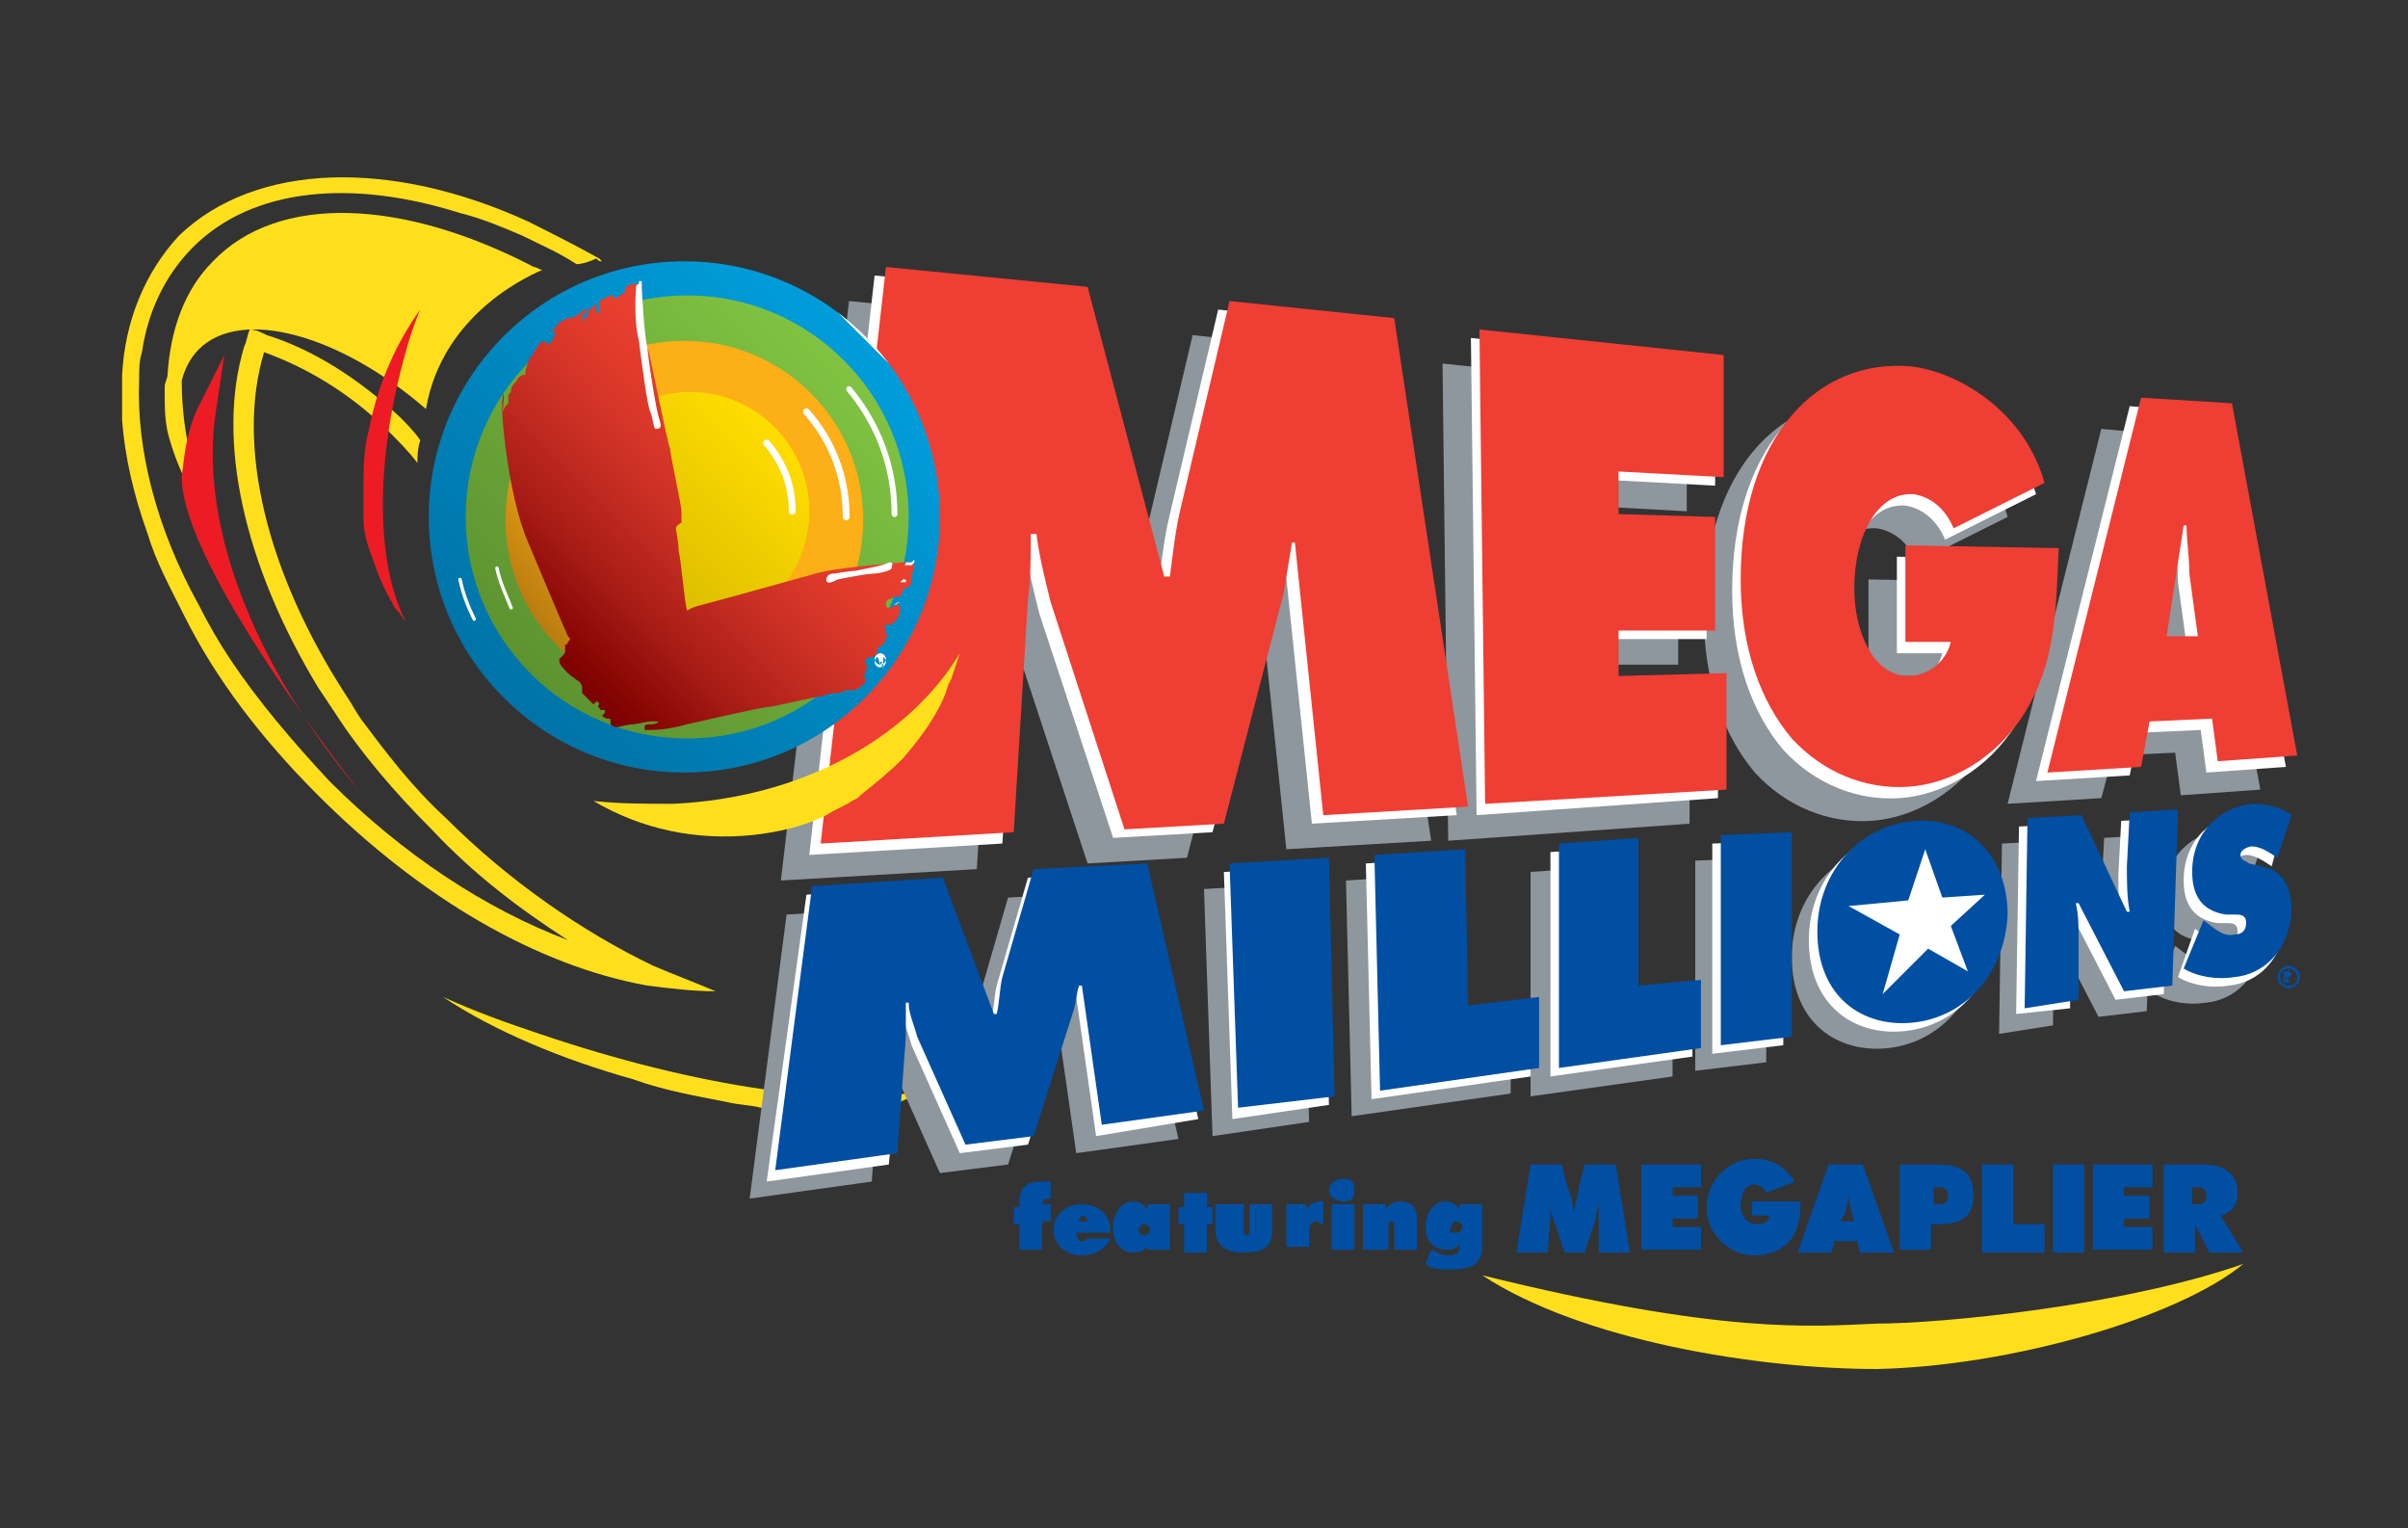 <svg version="1.1" id="Layer_1" xmlns="http://www.w3.org/2000/svg" xmlns:xlink="http://www.w3.org/1999/xlink" x="0px" y="0px"
	 viewBox="0 0 84.8 53.8" enable-background="new 0 0 84.8 53.8" xml:space="preserve">
<rect x="0" y="0" width="84.8" height="53.8" fill="#333333" stroke="none"/>
<g>
	<path fill="#FFDF1C" d="M19,36.4c-1.2-0.4-2.3-0.8-3.4-1.3c1.8,1.2,4.2,2.2,6.7,2.9c1.1,0.4,2.3,0.6,3.3,0.8
		c0.4,0.1,0.8,0.1,1.2,0.2c0,0,0.3,0,0.3,0l0.1,0c0.7,0.1,1.5,0.1,2.1,0.1c0.9,0,1.7-0.1,2.4-0.3c0,0,0.2-0.1,0.2-0.1l0,0
		c0,0,0.1,0,0.1,0c0.2-0.1,0.4-0.2,0.5-0.3C29.7,39,24.6,38.3,19,36.4z"/>
</g>
<g>
	<path fill="#8E979D" d="M29.9,10.6l7.1,0.7l0,0l2.7,10.2l0,0l0.2,0l0,0c0.1-0.8,0.2-1.7,0.4-2.5l0,0l1.7-7.2l0,0l5.8,0.6l0,0
		l2.6,17.2l0,0l-5.1,0.3l0,0l-1-9.6l0,0l-0.1,0l0,0c-0.1,0.6-0.2,1.2-0.3,1.8l0,0l-2.1,8.1l0,0l-3.5,0.2l0,0l-2.6-7.9l0,0
		c-0.2-0.8-0.4-1.6-0.5-2.4l0,0l-0.2,0l0,0c0,0.8,0,1.6-0.1,2.3l0,0l-0.5,8.2l0,0L27.5,31l0,0L29.9,10.6z"/>
	<path fill="#8E979D" d="M50.8,12.8l8.6,0.9l0,0l0,4.3l0,0l-3.7-0.2l0,0l0,1.5l0,0l3.4,0.1l0,0l0,4l0,0l-3.4,0l0,0l0,1.6l0,0
		l3.8-0.1l0,0l0,4.1l0,0L51,29.6l0,0L50.8,12.8z"/>
	<path fill="#8E979D" d="M71.2,20.5c-0.1,2.2-0.1,4-1.2,5.8l0,0c-1,1.6-2.6,2.5-4.1,2.6l0,0c-1.5,0.1-3-0.5-4.1-1.7l0,0
		c-1.1-1.3-1.8-3.2-1.8-5.6l0,0c0-5,2.7-7.8,6-7.5l0,0c1.7,0.2,4,1.6,4.7,4.1l0,0l-3.2,1.6l0,0c-0.3-0.7-0.8-1.1-1.4-1.2l0,0
		c-1.3-0.1-2.1,1.5-2.1,3.3l0,0c0,1.6,0.7,3.1,1.9,3.1l0,0c0.6,0,1.3-0.4,1.5-1.2l0,0l-1.6,0l0,0l0-3.4l0,0L71.2,20.5z"/>
	<path fill="#8E979D" d="M75,23.6l0.6-3.9l0,0l0.1,0l0,0c0,0.5,0.1,1.1,0.2,1.7l0,0l0.3,2.2l0,0L75,23.6z M74.4,26.6l2.2-0.1l0,0
		l0.2,1.5l0,0l2.8-0.2l0,0l-2.3-12.4l0,0l-3.3-0.3l0,0l-3.3,13.2l0,0l3.3-0.2l0,0L74.4,26.6z"/>
</g>
<g>
	<path fill="#8E979D" d="M42.4,31.3l3.5-0.2l0,0l0.2,8.4l0,0L42.7,40l0,0L42.4,31.3z"/>
	<path fill="#8E979D" d="M47.4,31l3.2-0.2l0,0l0.1,5.5l0,0l2.5-0.3l0,0l0,2.5l0,0l-5.6,0.8l0,0L47.4,31z"/>
	<path fill="#8E979D" d="M53.9,30.7l2.8-0.2l0,0l0,5.2l0,0l2.2-0.2l0,0l0,2.4l0,0l-5,0.7l0,0L53.9,30.7z"/>
	<path fill="#8E979D" d="M59.7,30.3l2.5-0.1l0,0l0,7.2l0,0l-2.5,0.3l0,0L59.7,30.3z"/>
	<path fill="#8E979D" d="M66.5,32.1c0.7-0.1,1.1,0.5,1.1,1.2l0,0c0,0.8-0.5,1.3-1.1,1.4l0,0c-0.7,0.1-1.1-0.4-1.1-1.2l0,0
		C65.4,32.8,65.8,32.2,66.5,32.1z M66.6,29.8c-1.9,0.1-3.5,1.7-3.5,3.9l0,0c0,2.3,1.6,3.4,3.4,3.2l0,0c1.8-0.2,3.2-1.7,3.3-3.8l0,0
		C69.8,31,68.4,29.7,66.6,29.8z"/>
	<path fill="#8E979D" d="M70.5,29.7l1.9-0.1l0,0L74,33l0,0l0.1,0l0,0c-0.1-0.5-0.1-1.1-0.1-1.6l0,0l0.1-1.9l0,0l1.7-0.1l0,0
		l-0.2,6.2l0,0l-1.7,0.2l0,0l-1.6-3.1l0,0l-0.1,0l0,0c0.1,0.4,0.1,0.8,0.1,1.3l0,0l0,2.1l0,0l-1.9,0.3l0,0L70.5,29.7z"/>
	<path fill="#8E979D" d="M76.6,33.3L76.6,33.3L76.6,33.3c0.4,0.3,0.7,0.6,1.1,0.5l0,0c0.2,0,0.4-0.1,0.4-0.4l0,0
		c0-0.3-0.2-0.3-0.4-0.3l0,0l-0.3,0l0,0c-0.7-0.1-1.2-0.5-1.2-1.5l0,0c0-1.5,1.1-2.3,2.1-2.4l0,0c0.5,0,1,0.1,1.4,0.4l0,0l-0.5,1.5
		l0,0c-0.3-0.2-0.6-0.4-0.9-0.4l0,0c-0.1,0-0.4,0.1-0.4,0.3l0,0c0,0.2,0.2,0.2,0.3,0.3l0,0l0.4,0.1l0,0c0.7,0.1,1.1,0.6,1.1,1.6l0,0
		c-0.1,1.4-1,2.2-2,2.3l0,0c-0.6,0.1-1.3,0-1.8-0.3l0,0L76.6,33.3z"/>
	<path fill="#8E979D" d="M27.7,32.2l4.6-0.3l0,0l1.8,4.8l0,0l0.1,0l0,0c0.1-0.4,0.1-0.9,0.2-1.3l0,0l1.1-3.8l0,0l4-0.2l0,0l2,8.7
		l0,0l-3.6,0.5l0,0l-0.7-4.9l0,0l-0.1,0l0,0c-0.1,0.3-0.1,0.6-0.2,0.9l0,0L35.5,41l0,0l-2.4,0.3l0,0l-1.7-3.8l0,0
		c-0.1-0.4-0.3-0.8-0.3-1.2l0,0l-0.1,0l0,0c0,0.4,0,0.8,0,1.2l0,0l-0.3,4.1l0,0l-4.3,0.6l0,0L27.7,32.2z"/>
</g>
<g>
	<path fill="#FFFFFF" d="M30.8,9.7l7.1,0.7l0,0l2.7,10.2l0,0l0.2,0l0,0c0.1-0.8,0.2-1.7,0.4-2.5l0,0l1.7-7.2l0,0l5.8,0.6l0,0
		l2.6,17.2l0,0l-5.1,0.3l0,0l-1-9.6l0,0l-0.1,0l0,0c-0.1,0.6-0.2,1.2-0.3,1.8l0,0l-2.1,8.1l0,0l-3.5,0.2l0,0l-2.6-7.9l0,0
		c-0.2-0.8-0.4-1.6-0.5-2.4l0,0l-0.2,0l0,0c0,0.8,0,1.6-0.1,2.3l0,0l-0.5,8.2l0,0l-6.8,0.4l0,0L30.8,9.7z"/>
	<path fill="#FFFFFF" d="M51.8,11.9l8.6,0.9l0,0l0,4.3l0,0l-3.7-0.2l0,0l0,1.5l0,0l3.4,0.1l0,0l0,4l0,0l-3.4,0l0,0l0,1.6l0,0
		l3.8-0.1l0,0l0,4.1l0,0L52,28.7l0,0L51.8,11.9z"/>
	<path fill="#FFFFFF" d="M72.2,19.7c-0.1,2.2-0.1,4-1.2,5.8l0,0c-1,1.6-2.6,2.5-4.1,2.6l0,0c-1.5,0.1-3-0.5-4.1-1.7l0,0
		c-1.1-1.3-1.8-3.2-1.8-5.6l0,0c0-5,2.7-7.8,6-7.5l0,0c1.7,0.2,4,1.6,4.7,4.1l0,0l-3.2,1.6l0,0c-0.3-0.7-0.8-1.1-1.4-1.2l0,0
		c-1.3-0.1-2.1,1.5-2.1,3.3l0,0c0,1.6,0.7,3.1,1.9,3.1l0,0c0.6,0,1.3-0.4,1.5-1.2l0,0l-1.6,0l0,0l0-3.4l0,0L72.2,19.7z"/>
	<path fill="#FFFFFF" d="M75.9,22.7l0.6-3.9l0,0l0.1,0l0,0c0,0.5,0.1,1.1,0.1,1.7l0,0l0.3,2.2l0,0L75.9,22.7z M75.3,25.8l2.2-0.1
		l0,0l0.2,1.5l0,0l2.8-0.2l0,0l-2.3-12.4l0,0L75,14.3l0,0l-3.3,13.2l0,0l3.3-0.2l0,0L75.3,25.8z"/>
</g>
<g>
	<path fill="#EF3E33" d="M31.2,9.4l7.1,0.7l0,0l2.7,10.2l0,0l0.2,0l0,0c0.1-0.8,0.2-1.7,0.4-2.5l0,0l1.7-7.2l0,0l5.8,0.6l0,0
		l2.6,17.2l0,0l-5.1,0.3l0,0l-1-9.6l0,0l-0.1,0l0,0c-0.1,0.6-0.2,1.2-0.3,1.8l0,0l-2.1,8.1l0,0l-3.5,0.2l0,0L37,21.2l0,0
		c-0.2-0.8-0.4-1.6-0.5-2.4l0,0l-0.2,0l0,0c0,0.8,0,1.6-0.1,2.3l0,0l-0.5,8.2l0,0l-6.8,0.4l0,0L31.2,9.4z"/>
	<path fill="#EF3E33" d="M52.1,11.6l8.6,0.9l0,0l0,4.3l0,0l-3.7-0.2l0,0l0,1.5l0,0l3.4,0.1l0,0l0,4l0,0l-3.4,0l0,0l0,1.6l0,0
		l3.8-0.1l0,0l0,4.1l0,0l-8.5,0.5l0,0L52.1,11.6z"/>
	<path fill="#EF3E33" d="M72.5,19.3c-0.1,2.2-0.1,4-1.2,5.8l0,0c-1,1.6-2.6,2.5-4.1,2.6l0,0c-1.5,0.1-3-0.5-4.1-1.7l0,0
		c-1.1-1.3-1.8-3.2-1.8-5.6l0,0c0-5,2.7-7.8,6-7.5l0,0c1.7,0.2,4,1.6,4.7,4.1l0,0l-3.2,1.6l0,0c-0.3-0.7-0.8-1.1-1.4-1.2l0,0
		c-1.3-0.1-2.1,1.5-2.1,3.3l0,0c0,1.6,0.7,3.1,1.9,3.1l0,0c0.6,0,1.3-0.4,1.5-1.2l0,0l-1.6,0l0,0l0-3.4l0,0L72.5,19.3z"/>
	<path fill="#EF3E33" d="M76.3,22.4l0.6-3.9l0,0l0.1,0l0,0c0,0.5,0.1,1.1,0.1,1.7l0,0l0.3,2.2l0,0L76.3,22.4z M75.7,25.4l2.2-0.1
		l0,0l0.2,1.5l0,0l2.8-0.2l0,0l-2.3-12.4l0,0L75.4,14l0,0l-3.3,13.2l0,0l3.3-0.2l0,0L75.7,25.4z"/>
</g>
<path fill="#FFDF1C" d="M4.3,13.2c0.1-1.9,0.8-3.6,2-4.9C9,5.7,13.8,5.6,18.6,7.8c0.8,0.4,1.6,0.8,2.5,1.3c0,0,0.1,0.1,0.1,0.1
	c-0.1,0-0.1,0-0.2-0.1c-0.2,0.1-0.5,0.2-0.7,0.2c-0.6-0.4-1.3-0.7-1.9-1c-0.7-0.3-1.4-0.6-2.2-0.8c-3.8-1.2-7.3-0.9-9.4,1.2
	c-1,1-1.6,2.3-1.8,3.7c-0.1,0.3-0.1,0.6-0.1,1c-0.1,2.4,0.6,5.2,2.1,7.9c0.3,0.6,0.7,1.3,1.1,1.9c1,1.5,2.2,2.9,3.5,4.3v0
	c2.6,2.6,5.5,4.5,8.4,5.6c-1.7-1.1-3.3-2.3-4.8-3.9c-1.3-1.3-2.5-2.7-3.4-4.1c-0.2-0.3-0.4-0.6-0.6-0.9c-2.6-4.3-3.6-8.7-2.6-12
	c0.1-0.2,0.1-0.4,0.2-0.6c0.2,0,0.4,0.1,0.6,0.2c1.6,0.5,3.2,1.5,4.7,2.9c0.2,0.2,0.5,0.5,0.7,0.8c-0.1,0.3-0.1,0.6-0.1,0.8
	c-0.3-0.4-0.7-0.8-1-1.1c-1.4-1.4-3-2.3-4.4-2.8c-1,3.3,0.1,7.8,2.9,12.1c0.2,0.3,0.3,0.5,0.5,0.8c0.9,1.2,1.8,2.4,3,3.5
	c2.2,2.2,4.8,4,7.3,5.2c0.7,0.3,1.5,0.6,2.2,0.9c-0.8,0-1.6-0.1-2.4-0.2c-3.9-0.7-8-3.1-11.6-6.7c-2-2-3.6-4.1-4.7-6.3
	c-0.5-1-1-1.9-1.3-2.9c-0.5-1.4-0.8-2.7-0.9-4C4.3,14.3,4.3,13.8,4.3,13.2z"/>
<path fill="#FFDF1C" d="M5.9,13.2c0.1-1.6,0.6-3,1.6-4C9.8,6.8,14.2,7,18.8,9.4c0.1,0,0.2,0.1,0.3,0.1c-0.2,0.1-3.5,1.4-4.1,4.9
	C12,11.8,8.5,10.8,7,12.3c-0.3,0.3-0.5,0.7-0.6,1.1c0,0.9,0.1,1.9,0.4,3c0.2,0.8,0.5,1.7,0.9,2.5c-0.9-1.3-1.5-2.5-1.8-3.7
	c-0.1-0.5-0.1-0.9-0.1-1.3c0-0.1,0-0.2,0-0.3C5.8,13.5,5.9,13.3,5.9,13.2z"/>
<path fill="#ED1C24" d="M7,14.3l0.9-1.8l-0.3,2c-0.6,3.9,1.3,8.9,5.1,13.4c0,0-6.3-7.9-6.3-11.1C6.5,15.9,6.6,15.1,7,14.3z"/>
<g>
	<path fill="#FFDF1C" d="M23.7,28.3c-1,0-1.9,0-2.8-0.1c1.7,1,3.6,1.4,5.6,1.2c0.9-0.1,1.8-0.3,2.6-0.7c0.3-0.2,0.6-0.3,0.9-0.5
		c0,0,0.2-0.1,0.2-0.1l0.1-0.1c0.5-0.4,1-0.8,1.5-1.3c0.6-0.7,1.2-1.5,1.5-2.3c0,0,0.1-0.3,0.1-0.3l0,0c0,0,0.1-0.2,0.1-0.2
		c0.1-0.3,0.2-0.6,0.3-0.9C32,26,28.2,28.1,23.7,28.3z"/>
</g>
<g>
	<path fill="#ED1C24" d="M14.1,13.1c0.2-0.8,0.4-1.5,0.7-2.2c-0.8,1.1-1.5,2.6-1.8,4.2c-0.2,0.7-0.2,1.5-0.2,2.1c0,0.3,0,0.5,0,0.7
		c0,0,0,0.2,0,0.2l0,0.1c0,0.5,0.1,0.9,0.3,1.4c0.2,0.6,0.4,1.1,0.7,1.6c0,0,0.1,0.2,0.1,0.2l0,0c0,0,0.1,0.1,0.1,0.1
		c0.1,0.1,0.2,0.3,0.3,0.4C13.3,20,13.2,16.7,14.1,13.1z"/>
</g>
<g>
	<path fill="#FFFFFF" d="M43.1,30.7l3.5-0.2l0,0l0.2,8.4l0,0l-3.4,0.5l0,0L43.1,30.7z"/>
	<path fill="#FFFFFF" d="M48.1,30.4l3.2-0.2l0,0l0.1,5.5l0,0l2.5-0.3l0,0l0,2.5l0,0l-5.6,0.8l0,0L48.1,30.4z"/>
	<path fill="#FFFFFF" d="M54.6,30l2.8-0.2l0,0l0,5.2l0,0l2.2-0.2l0,0l0,2.4l0,0l-5,0.7l0,0L54.6,30z"/>
	<path fill="#FFFFFF" d="M60.3,29.7l2.5-0.1l0,0l0,7.2l0,0l-2.5,0.3l0,0L60.3,29.7z"/>
	<path fill="#FFFFFF" d="M67.2,31.5c0.7-0.1,1.1,0.5,1.1,1.2l0,0c0,0.8-0.5,1.3-1.1,1.4l0,0c-0.7,0.1-1.1-0.4-1.1-1.2l0,0
		C66,32.2,66.5,31.5,67.2,31.5z M67.2,29.2c-1.9,0.1-3.5,1.7-3.5,3.9l0,0c0,2.3,1.6,3.4,3.4,3.2l0,0c1.8-0.2,3.2-1.7,3.3-3.8l0,0
		C70.4,30.4,69,29.1,67.2,29.2z"/>
	<path fill="#FFFFFF" d="M71.1,29.1L73,29l0,0l1.6,3.4l0,0l0.1,0l0,0c-0.1-0.5-0.1-1.1-0.1-1.6l0,0l0.1-1.9l0,0l1.7-0.1l0,0L76.2,35
		l0,0l-1.7,0.2l0,0l-1.6-3.1l0,0l-0.1,0l0,0c0.1,0.4,0.1,0.8,0.1,1.3l0,0l0,2.1l0,0L71,35.7l0,0L71.1,29.1z"/>
	<path fill="#FFFFFF" d="M77.3,32.7L77.3,32.7L77.3,32.7c0.4,0.3,0.7,0.6,1.1,0.5l0,0c0.2,0,0.4-0.1,0.4-0.4l0,0
		c0-0.3-0.2-0.3-0.4-0.3l0,0l-0.3,0l0,0c-0.7-0.1-1.2-0.5-1.2-1.5l0,0c0-1.5,1.1-2.3,2.1-2.4l0,0c0.5,0,1,0.1,1.4,0.4l0,0L80,30.5
		l0,0c-0.3-0.2-0.6-0.4-0.9-0.4l0,0c-0.1,0-0.4,0.1-0.4,0.3l0,0c0,0.2,0.2,0.2,0.3,0.3l0,0l0.4,0.1l0,0c0.7,0.1,1.1,0.6,1.1,1.6l0,0
		c-0.1,1.4-1,2.2-2,2.3l0,0c-0.6,0.1-1.3,0-1.8-0.3l0,0L77.3,32.7z"/>
	<path fill="#FFFFFF" d="M28.4,31.5l4.6-0.3l0,0l1.8,4.8l0,0l0.1,0l0,0c0.1-0.4,0.1-0.9,0.2-1.3l0,0l1.1-3.8l0,0l4-0.2l0,0l2,8.7
		l0,0L38.6,40l0,0l-0.7-4.9l0,0l-0.1,0l0,0c-0.1,0.3-0.1,0.6-0.2,0.9l0,0l-1.4,4.3l0,0l-2.4,0.3l0,0l-1.7-3.8l0,0
		c-0.1-0.4-0.3-0.8-0.3-1.2l0,0l-0.1,0l0,0c0,0.4,0,0.8,0,1.2l0,0L31.3,41l0,0l-4.3,0.6l0,0L28.4,31.5z"/>
</g>
<g>
	<path fill="#004FA3" d="M43.3,30.4l3.5-0.2l0,0l0.2,8.4l0,0L43.6,39l0,0L43.3,30.4z"/>
	<path fill="#004FA3" d="M48.4,30.1l3.2-0.2l0,0l0.1,5.5l0,0l2.5-0.3l0,0l0,2.5l0,0l-5.6,0.8l0,0L48.4,30.1z"/>
	<path fill="#004FA3" d="M54.9,29.7l2.8-0.2l0,0l0,5.2l0,0l2.2-0.2l0,0l0,2.4l0,0l-5,0.7l0,0L54.9,29.7z"/>
	<path fill="#004FA3" d="M60.6,29.4l2.5-0.1l0,0l0,7.2l0,0l-2.5,0.3l0,0L60.6,29.4z"/>
	<path fill="#004FA3" d="M71.4,28.8l1.9-0.1l0,0l1.6,3.4l0,0l0.1,0l0,0c-0.1-0.5-0.1-1.1-0.1-1.6l0,0l0.1-1.9l0,0l1.7-0.1l0,0
		l-0.2,6.2l0,0l-1.7,0.2l0,0l-1.6-3.1l0,0l-0.1,0l0,0c0.1,0.4,0.1,0.8,0.1,1.3l0,0l0,2.1l0,0l-1.9,0.3l0,0L71.4,28.8z"/>
	<path fill="#004FA3" d="M77.6,32.4L77.6,32.4L77.6,32.4c0.4,0.3,0.7,0.6,1.1,0.5l0,0c0.2,0,0.4-0.1,0.4-0.4l0,0
		c0-0.3-0.2-0.3-0.4-0.3l0,0l-0.3,0l0,0c-0.7-0.1-1.2-0.5-1.2-1.5l0,0c0-1.5,1.1-2.3,2.1-2.4l0,0c0.5,0,1,0.1,1.4,0.4l0,0l-0.5,1.5
		l0,0c-0.3-0.2-0.6-0.4-0.9-0.4l0,0c-0.1,0-0.4,0.1-0.4,0.3l0,0c0,0.2,0.2,0.2,0.3,0.3l0,0l0.4,0.1l0,0c0.7,0.1,1.1,0.6,1.1,1.6l0,0
		c-0.1,1.4-1,2.2-2,2.3l0,0c-0.6,0.1-1.3,0-1.8-0.3l0,0L77.6,32.4z"/>
	<path fill="#004FA3" d="M28.6,31.2l4.6-0.3l0,0l1.8,4.8l0,0l0.1,0l0,0c0.1-0.4,0.1-0.9,0.2-1.3l0,0l1.1-3.8l0,0l4-0.2l0,0l2,8.7
		l0,0l-3.6,0.5l0,0l-0.7-4.9l0,0l-0.1,0l0,0c-0.1,0.3-0.1,0.6-0.2,0.9l0,0L36.4,40l0,0l-2.4,0.3l0,0l-1.7-3.8l0,0
		c-0.1-0.4-0.3-0.8-0.3-1.2l0,0l-0.1,0l0,0c0,0.4,0,0.8,0,1.2l0,0l-0.3,4.1l0,0l-4.3,0.6l0,0L28.6,31.2z"/>
	<path fill="#004FA3" d="M67.5,28.9C65.6,29,64,30.6,64,32.8l0,0c0,2.3,1.6,3.4,3.4,3.2l0,0c1.8-0.2,3.2-1.7,3.3-3.8l0,0
		C70.7,30.1,69.3,28.8,67.5,28.9z"/>
</g>
<polygon fill="#FFFFFF" points="67.2,31.7 67.8,29.9 67.8,29.9 68.4,31.6 68.4,31.6 69.9,31.5 69.9,31.5 68.7,32.6 68.7,32.6 
	69.3,34.2 69.3,34.2 67.9,33.4 67.9,33.4 66.3,35 66.3,35 66.9,32.9 66.9,32.9 65.1,31.9 65.1,31.9 "/>
<linearGradient id="SVGID_1_" gradientUnits="userSpaceOnUse" x1="17.745" y1="24.584" x2="30.413" y2="11.915">
	<stop  offset="0" style="stop-color:#0073A7"/>
	<stop  offset="1" style="stop-color:#009DDB"/>
	<stop  offset="1" style="stop-color:#029EDB"/>
	<stop  offset="1" style="stop-color:#09A0DC"/>
	<stop  offset="1" style="stop-color:#14A5DE"/>
	<stop  offset="1" style="stop-color:#25ABE0"/>
	<stop  offset="1" style="stop-color:#3BB4E3"/>
	<stop  offset="1" style="stop-color:#57BEE7"/>
	<stop  offset="1" style="stop-color:#77CBEC"/>
	<stop  offset="1" style="stop-color:#9DD9F1"/>
	<stop  offset="1" style="stop-color:#C8EAF7"/>
	<stop  offset="1" style="stop-color:#F6FBFE"/>
	<stop  offset="1" style="stop-color:#FFFFFF"/>
</linearGradient>
<circle fill="url(#SVGID_1_)" cx="24.1" cy="18.2" r="9"/>
<linearGradient id="SVGID_2_" gradientUnits="userSpaceOnUse" x1="18.701" y1="23.763" x2="29.73" y2="12.734">
	<stop  offset="0" style="stop-color:#5C9330"/>
	<stop  offset="0.38" style="stop-color:#6AA537"/>
	<stop  offset="1" style="stop-color:#80C342"/>
</linearGradient>
<circle fill="url(#SVGID_2_)" cx="24.2" cy="18.2" r="7.8"/>
<linearGradient id="SVGID_3_" gradientUnits="userSpaceOnUse" x1="19.254" y1="22.334" x2="28.931" y2="14.214">
	<stop  offset="0" style="stop-color:#B97C0F"/>
	<stop  offset="0.38" style="stop-color:#FCAF17"/>
</linearGradient>
<circle fill="url(#SVGID_3_)" cx="24.1" cy="18.3" r="6.3"/>
<path fill="none" stroke="#FFFFFF" stroke-width="0.24" stroke-linecap="round" d="M29.8,18.2c0-1.4-0.5-2.7-1.4-3.7"/>
<path fill="none" stroke="#FFFFFF" stroke-width="0.204" stroke-linecap="round" d="M31.5,18.1c0-1.7-0.6-3.2-1.6-4.4"/>
<path fill="none" stroke="#FFFFFF" stroke-width="0.12" stroke-linecap="round" d="M17.5,20c0.1,0.5,0.3,0.9,0.5,1.4"/>
<path fill="none" stroke="#FFFFFF" stroke-width="0.12" stroke-linecap="round" d="M16.2,20.4c0.1,0.5,0.3,1,0.5,1.4"/>
<linearGradient id="SVGID_4_" gradientUnits="userSpaceOnUse" x1="21.334" y1="20.989" x2="27.238" y2="15.085">
	<stop  offset="0" style="stop-color:#D5B700"/>
	<stop  offset="1" style="stop-color:#FFDD00"/>
</linearGradient>
<circle fill="url(#SVGID_4_)" cx="24.3" cy="18" r="4.2"/>
<path fill="none" stroke="#FFFFFF" stroke-width="0.24" stroke-linecap="round" d="M27.9,18c0-0.9-0.3-1.7-0.9-2.4"/>
<linearGradient id="SVGID_5_" gradientUnits="userSpaceOnUse" x1="19.244" y1="23.172" x2="27.825" y2="14.591">
	<stop  offset="0" style="stop-color:#790000"/>
	<stop  offset="7.610077e-002" style="stop-color:#860502"/>
	<stop  offset="0.296" style="stop-color:#A91D17"/>
	<stop  offset="0.506" style="stop-color:#C62D22"/>
	<stop  offset="0.699" style="stop-color:#DB382A"/>
	<stop  offset="0.869" style="stop-color:#E83E2E"/>
	<stop  offset="1" style="stop-color:#EF4130"/>
</linearGradient>
<path fill="url(#SVGID_5_)" d="M17.7,14c-0.1,0.4,0.2,3.5,0.9,5.1c0,0,1.3,3.1,1.4,3.3c0.1,0.1,0.1,0.1,0,0.2c0,0.1-0.1,0.1-0.1,0.1
	c0,0.1,0,0.2,0,0.2c0,0.1,0,0.1-0.1,0.2c0,0-0.1,0.1-0.1,0.1l0,0.1c0,0.1,0.2,0.3,0.3,0.4c0.1,0.1,0.4,0.3,0.4,0.3
	c0,0,0.1,0.1,0.1,0.2c0,0.1,0,0.2,0,0.2c0,0,0.2,0.2,0.3,0.3c0,0,0.1,0.1,0.1,0.1c0,0,0.1-0.1,0.1-0.1c0,0,0.1,0,0.1,0.1
	c0,0-0.1,0.1,0,0.1c0,0,0,0.1,0.1,0.1c0,0,0.1,0,0.1,0c0,0,0,0.1,0,0.1c0,0-0.1,0.1-0.1,0.1c0,0,0.1,0.1,0.2,0.1
	c0.1,0,0.1,0,0.1,0.1c0,0.1,0,0.1,0,0.1c0,0,0.1,0.1,0.2,0.1c0.1,0,0.4-0.1,0.6-0.1c0.1,0,0.5-0.1,0.6-0.1c0.1,0,0.3,0,0.3,0l0,0
	c-0.1,0.1-0.2,0.1-0.3,0.1c-0.1,0-0.2,0-0.2,0.1c0,0,0,0.1,0,0.1s0.1,0,0.2,0c0.1,0,0.6,0,1.3-0.2c0,0,2.6-0.6,2.8-0.6
	c0.2,0,1.8-0.4,2-0.4c0.2-0.1,0.4-0.1,0.5-0.1c0.1,0,0.3-0.1,0.3-0.1s0.3,0,0.3,0c0,0,0.2-0.1,0.3-0.2c0.1-0.1,0.1-0.2,0.1-0.2
	c0,0-0.1-0.1-0.1-0.1c0,0,0.1-0.1,0.1-0.2c0-0.1,0.1-0.1,0-0.2c0,0-0.1-0.2,0-0.2c0,0,0.2-0.1,0.3-0.1c0,0,0.1-0.1,0.1-0.2
	c0-0.1,0-0.1,0-0.1c0.1,0,0.3-0.2,0.3-0.3c0-0.1,0.1-0.1,0-0.2c0-0.1-0.1-0.3,0-0.3c0.1,0,0.2,0,0.3-0.1c0.1-0.1,0.2-0.3,0.2-0.4
	c0-0.1,0-0.2-0.1-0.2c-0.1,0-0.2,0.1-0.3,0.1c0,0-0.1,0-0.1-0.1c0,0,0-0.2,0.1-0.2c0.1,0,0.2-0.1,0.2-0.1c0.1,0,0.1,0,0.2,0
	c0,0,0.1-0.2,0.1-0.2c0-0.1,0.1-0.1,0.1-0.1c0.1,0,0.2-0.1,0.2-0.3c0-0.2,0.1-0.4,0.1-0.5c0-0.1-0.1-0.1-0.3-0.1
	c-0.3,0-2.6,0.2-3.2,0.4c0,0-3.6,1-4,1.1s-0.5,0.2-0.5,0.2c-0.1-0.3-0.2-1.7-0.3-2.1c0-0.3-0.1-0.8-0.1-0.8c0-0.1,0.2-0.2,0.2-0.2
	c0-0.1,0-0.2,0-0.4c0-0.2-0.4-2-0.4-2.2c-0.1-0.2-0.7-3.3-0.8-3.6c-0.1-0.3-0.2-1.4-0.2-1.6c0-0.2,0-0.3,0-0.4c0-0.1,0-0.2,0-0.2
	c0,0-0.2,0-0.3,0c-0.1,0-0.3,0.1-0.3,0.2c0,0,0,0.1,0,0.1c0,0-0.2,0.1-0.3,0.2c0,0-0.1,0-0.1,0c0,0,0-0.1,0-0.1s0,0-0.1,0
	c0,0-0.2,0.1-0.2,0.1c0,0-0.2,0.1-0.2,0.1c0,0,0,0,0,0.1c0,0,0,0.2,0,0.2c0,0.1,0,0.1,0,0.1c0,0-0.1,0-0.1,0s0,0,0-0.1
	c0,0,0,0,0-0.1c0,0,0-0.1,0-0.1c0,0,0,0,0,0c0,0-0.1,0-0.1,0.1c0,0-0.2,0.1-0.2,0.2c0,0,0,0.1,0,0.1c0,0-0.1,0.1-0.1,0.1
	c0,0-0.1,0.1-0.1,0.1c0,0,0,0,0,0s0-0.1,0-0.1c0,0,0-0.1,0.1-0.2c0,0,0.1-0.1,0.1-0.1c0,0,0,0,0,0s-0.1,0-0.1,0
	c-0.1,0-0.2,0.2-0.3,0.2c0,0-0.1,0.1-0.2,0.1c0,0,0-0.1-0.1,0c0,0-0.2,0.1-0.2,0.1c-0.1,0-0.2,0.2-0.3,0.3c0,0-0.1,0.1-0.1,0.1
	c0,0,0.1,0,0.1,0l0.1,0c0,0-0.1,0.1-0.1,0.2c0,0-0.1,0.2-0.2,0.2c-0.1,0-0.1,0.1-0.1,0.1c0,0,0-0.1,0-0.1c0,0,0-0.1,0-0.1
	c0,0-0.1,0-0.2,0.1c-0.1,0.1-0.3,0.5-0.4,0.6c0,0.1-0.1,0.3-0.1,0.4c0,0,0,0.1,0,0.1c0,0,0,0-0.1,0c0,0,0,0,0,0c0,0-0.2,0.1-0.2,0.2
	c0,0-0.2,0.2-0.2,0.3s0,0.1-0.1,0.2c0,0.1,0,0.1,0,0.2c0,0.1,0,0.1,0,0.1c0,0-0.1,0.1-0.1,0.1c0,0-0.1,0.2-0.1,0.2
	C17.8,13.6,17.7,13.9,17.7,14C17.7,13.9,17.7,14,17.7,14z"/>
<path fill="#FFFFFF" d="M22.5,10c0,0-0.1,0-0.1,0.1c0,0.1-0.1,1.1,0.1,1.9c0.1,0.8,0.3,2.3,0.4,2.5c0.1,0.2,0.1,0.6,0.2,0.6
	c0.2,0,0.2-0.1,0.1-0.4c-0.1-0.3-0.4-2.2-0.4-2.5c-0.1-0.2-0.2-2-0.2-2.1c0-0.1,0-0.2,0-0.2H22.5z"/>
<path fill="#FFFFFF" d="M30.1,20.1c-0.2,0-0.7,0.1-0.8,0.1c-0.1,0-0.2,0.1-0.2,0.2c0,0.2,0.2,0.1,0.4,0c0,0,1-0.2,1.2-0.2
	c0.2,0,0.7-0.1,0.7-0.2c0-0.1,0.1-0.2-0.1-0.2C31.2,19.9,30.1,20.1,30.1,20.1z"/>
<path fill="#FFFFFF" d="M32.1,19.8c-0.1,0-0.1,0-0.2,0c0,0.1-0.1,0.1,0,0.1c0,0,0.2,0,0.2,0c0,0,0.1-0.1,0.1-0.1c0,0,0-0.1,0-0.1
	C32.2,19.7,32.1,19.8,32.1,19.8z"/>
<path fill="#FFFFFF" d="M31.8,20.4C31.8,20.4,31.7,20.4,31.8,20.4c-0.1,0.1-0.1,0.1-0.1,0.1s0,0,0.1,0c0,0,0.1,0,0.1,0
	c0-0.1,0-0.1,0-0.1L31.8,20.4z"/>
<path fill="#FFFFFF" d="M31.6,21.2C31.6,21.2,31.5,21.2,31.6,21.2c-0.1,0.1-0.1,0.1-0.1,0.1S31.6,21.3,31.6,21.2
	C31.7,21.3,31.7,21.2,31.6,21.2C31.7,21.2,31.6,21.2,31.6,21.2z"/>
<g>
	<path fill="#004FA3" d="M35.9,43.1h-0.2v-0.6h0.2v-0.2c0-0.5,0.3-0.7,0.7-0.7c0.1,0,0.2,0,0.4,0v0.6c0,0-0.1,0-0.1,0
		c-0.1,0-0.2,0.1-0.2,0.2v0H37v0.6h-0.3v1h-0.8V43.1z"/>
	<path fill="#004FA3" d="M37.9,43.4C37.9,43.4,37.9,43.4,37.9,43.4c0,0.2,0.1,0.3,0.2,0.3c0.1,0,0.1,0,0.2-0.1l0.8,0
		c-0.1,0.3-0.5,0.6-1,0.6c-0.6,0-1-0.4-1-0.9c0-0.5,0.4-0.9,1-0.9c0.6,0,1,0.4,1,0.9c0,0,0,0.1,0,0.1H37.9z M38.3,43
		c0-0.1-0.1-0.2-0.2-0.2C38,42.9,38,42.9,38,43H38.3z"/>
	<path fill="#004FA3" d="M40.5,43.8c-0.2,0.2-0.3,0.3-0.6,0.3c-0.4,0-0.7-0.3-0.7-0.9c0-0.5,0.3-0.9,0.7-0.9c0.2,0,0.4,0.1,0.5,0.3
		v-0.2h0.8v1.6h-0.8V43.8z M40.3,43.5c0.1,0,0.2-0.1,0.2-0.2c0-0.1-0.1-0.2-0.2-0.2c-0.1,0-0.2,0.1-0.2,0.2
		C40.1,43.4,40.2,43.5,40.3,43.5z"/>
	<path fill="#004FA3" d="M41.7,43.1h-0.2v-0.6h0.2v-0.5h0.8v0.5h0.2v0.6h-0.2v1h-0.8V43.1z"/>
	<path fill="#004FA3" d="M43.8,42.4v0.8c0,0.2,0,0.3,0.1,0.3c0.1,0,0.1-0.1,0.1-0.3v-0.8h0.8v0.9c0,0.6-0.3,0.8-1,0.8
		c-0.7,0-1-0.3-1-0.8v-0.9H43.8z"/>
	<path fill="#004FA3" d="M45.2,42.4H46v0.2c0.1-0.2,0.3-0.3,0.5-0.3c0,0,0,0,0.1,0v0.8c-0.1,0-0.2-0.1-0.2-0.1
		c-0.2,0-0.3,0.1-0.3,0.3v0.6h-0.8V42.4z"/>
	<path fill="#004FA3" d="M47.3,42.3c-0.3,0-0.5-0.2-0.5-0.4c0-0.2,0.2-0.4,0.5-0.4c0.3,0,0.4,0.1,0.4,0.4
		C47.7,42.2,47.6,42.3,47.3,42.3z M46.9,42.4h0.8v1.6h-0.8V42.4z"/>
	<path fill="#004FA3" d="M48,42.4h0.8v0.2c0.1-0.2,0.3-0.3,0.5-0.3c0.4,0,0.6,0.2,0.6,0.6v1.1h-0.8v-0.8c0-0.1,0-0.2-0.1-0.2
		c-0.1,0-0.1,0.1-0.1,0.2v0.8H48V42.4z"/>
	<path fill="#004FA3" d="M51.4,43.8C51.3,44,51.1,44,50.9,44c-0.4,0-0.7-0.3-0.7-0.8c0-0.5,0.3-0.9,0.7-0.9c0.2,0,0.4,0.1,0.5,0.3
		v-0.2h0.8v1.4c0,0,0,0,0,0c0,0.2,0,0.4-0.1,0.5c-0.1,0.3-0.5,0.4-1.1,0.4c-0.3,0-0.6,0-0.8-0.2l0.2-0.5c0.2,0.1,0.4,0.2,0.6,0.2
		c0.3,0,0.4-0.1,0.4-0.3V43.8z M51.3,43.4c0.1,0,0.2-0.1,0.2-0.2c0-0.1-0.1-0.2-0.2-0.2c-0.1,0-0.2,0.1-0.2,0.2
		C51,43.4,51.1,43.4,51.3,43.4z"/>
</g>
<g>
	<path fill="#004FA3" d="M56.3,42.9c0-0.1,0-0.3,0-0.6c0,0.2-0.1,0.4-0.1,0.6l-0.4,1.2h-0.7l-0.4-1.2c-0.1-0.2-0.1-0.4-0.1-0.6
		c0,0.2,0,0.4,0,0.6l-0.1,1.2h-1.1l0.5-3.1H55l0.2,0.8c0.1,0.2,0.2,0.5,0.2,0.9h0c0.1-0.4,0.2-0.7,0.2-0.9l0.2-0.8h1.1l0.5,3.1h-1.1
		L56.3,42.9z"/>
	<path fill="#004FA3" d="M57.8,41h2.1v0.8h-1v0.3h0.9v0.8h-0.9v0.3h1v0.8h-2.1V41z"/>
	<path fill="#004FA3" d="M61.7,43v-0.7h1.7c0,0.1,0,0.2,0,0.2c0,0.4-0.1,0.8-0.3,1.1c-0.3,0.4-0.8,0.6-1.3,0.6
		c-0.5,0-0.9-0.2-1.2-0.5c-0.3-0.3-0.5-0.7-0.5-1.2c0-0.5,0.2-0.9,0.5-1.2c0.3-0.3,0.7-0.5,1.2-0.5c0.6,0,1.1,0.3,1.4,0.8l-1,0.4
		c-0.1-0.2-0.3-0.3-0.4-0.3c-0.3,0-0.5,0.3-0.5,0.7c0,0.4,0.2,0.7,0.6,0.7c0.2,0,0.4-0.1,0.4-0.3H61.7z"/>
	<path fill="#004FA3" d="M64.4,41h1.2l1.1,3.1h-1.2l-0.1-0.4h-0.8l-0.1,0.4h-1.2L64.4,41z M65.3,43l-0.1-0.3c0-0.2-0.1-0.4-0.1-0.7
		h0c0,0.3-0.1,0.5-0.1,0.7L64.8,43H65.3z"/>
	<path fill="#004FA3" d="M66.9,41h1.3c0.9,0,1.3,0.3,1.3,1.1c0,0.7-0.4,1-1.2,1H68v0.9h-1.1V41z M68.1,42.4h0.2
		c0.2,0,0.3-0.1,0.3-0.3c0-0.2-0.1-0.3-0.3-0.3h-0.2V42.4z"/>
	<path fill="#004FA3" d="M69.8,41h1.1v2.1H72v1h-2.2V41z"/>
	<path fill="#004FA3" d="M72.3,41h1.1v3.1h-1.1V41z"/>
	<path fill="#004FA3" d="M73.7,41h2.1v0.8h-1v0.3h0.9v0.8h-0.9v0.3h1v0.8h-2.1V41z"/>
	<path fill="#004FA3" d="M76.2,41h1.4c0.8,0,1.2,0.4,1.2,1c0,0.4-0.2,0.7-0.6,0.8l0.8,1.3h-1.2l-0.5-1v1h-1.1V41z M77.2,42.4h0.2
		c0.2,0,0.3-0.1,0.3-0.3c0-0.2-0.1-0.3-0.3-0.3h-0.2V42.4z"/>
</g>
<path fill="#FFDF1C" d="M52.2,44.9c3.5,2.3,9.7,3.3,13.9,3.3c4.7-0.1,10.6-1.8,12.9-3.7c-4.3,1.5-10.7,2.1-12.9,2.1
	C63.8,46.7,60.7,47,52.2,44.9z"/>
<g>
	<path fill="#004FA3" d="M80.6,34c0.2,0,0.4,0.2,0.4,0.4c0,0.2-0.2,0.4-0.4,0.4c-0.2,0-0.4-0.2-0.4-0.4C80.2,34.2,80.4,34,80.6,34
		L80.6,34z M80.6,34.1c-0.2,0-0.3,0.1-0.3,0.3c0,0.2,0.1,0.3,0.3,0.3c0.2,0,0.3-0.1,0.3-0.3C80.9,34.2,80.7,34.1,80.6,34.1
		L80.6,34.1z M80.5,34.6L80.5,34.6l-0.1-0.4c0,0,0.1,0,0.1,0c0.1,0,0.1,0,0.1,0s0,0,0,0.1c0,0.1,0,0.1-0.1,0.1v0c0,0,0.1,0,0.1,0.1
		c0,0.1,0,0.1,0,0.1h-0.1c0,0,0-0.1,0-0.1c0-0.1,0-0.1-0.1-0.1h0V34.6z M80.5,34.4L80.5,34.4c0.1,0,0.2,0,0.2-0.1c0,0,0-0.1-0.1-0.1
		c0,0,0,0,0,0V34.4z"/>
</g>
<g>
	<path fill="#FFFFFF" d="M31,23c0.1,0,0.2,0.1,0.2,0.2c0,0.1-0.1,0.2-0.2,0.2c-0.1,0-0.2-0.1-0.2-0.2C30.8,23.1,30.9,23,31,23L31,23
		z M31,23.1c-0.1,0-0.2,0.1-0.2,0.2c0,0.1,0.1,0.2,0.2,0.2c0.1,0,0.2-0.1,0.2-0.2C31.2,23.2,31.1,23.1,31,23.1L31,23.1z M31,23.4
		L31,23.4l-0.1-0.3c0,0,0,0,0.1,0c0,0,0.1,0,0.1,0c0,0,0,0,0,0.1c0,0,0,0.1,0,0.1v0c0,0,0,0,0,0.1c0,0,0,0.1,0,0.1H31
		C31.1,23.4,31.1,23.4,31,23.4c0.1-0.1,0.1-0.1,0-0.1h0V23.4z M31,23.2L31,23.2C31.1,23.2,31.1,23.2,31,23.2
		C31.1,23.2,31.1,23.2,31,23.2C31,23.2,31,23.2,31,23.2L31,23.2z"/>
</g>
</svg>
